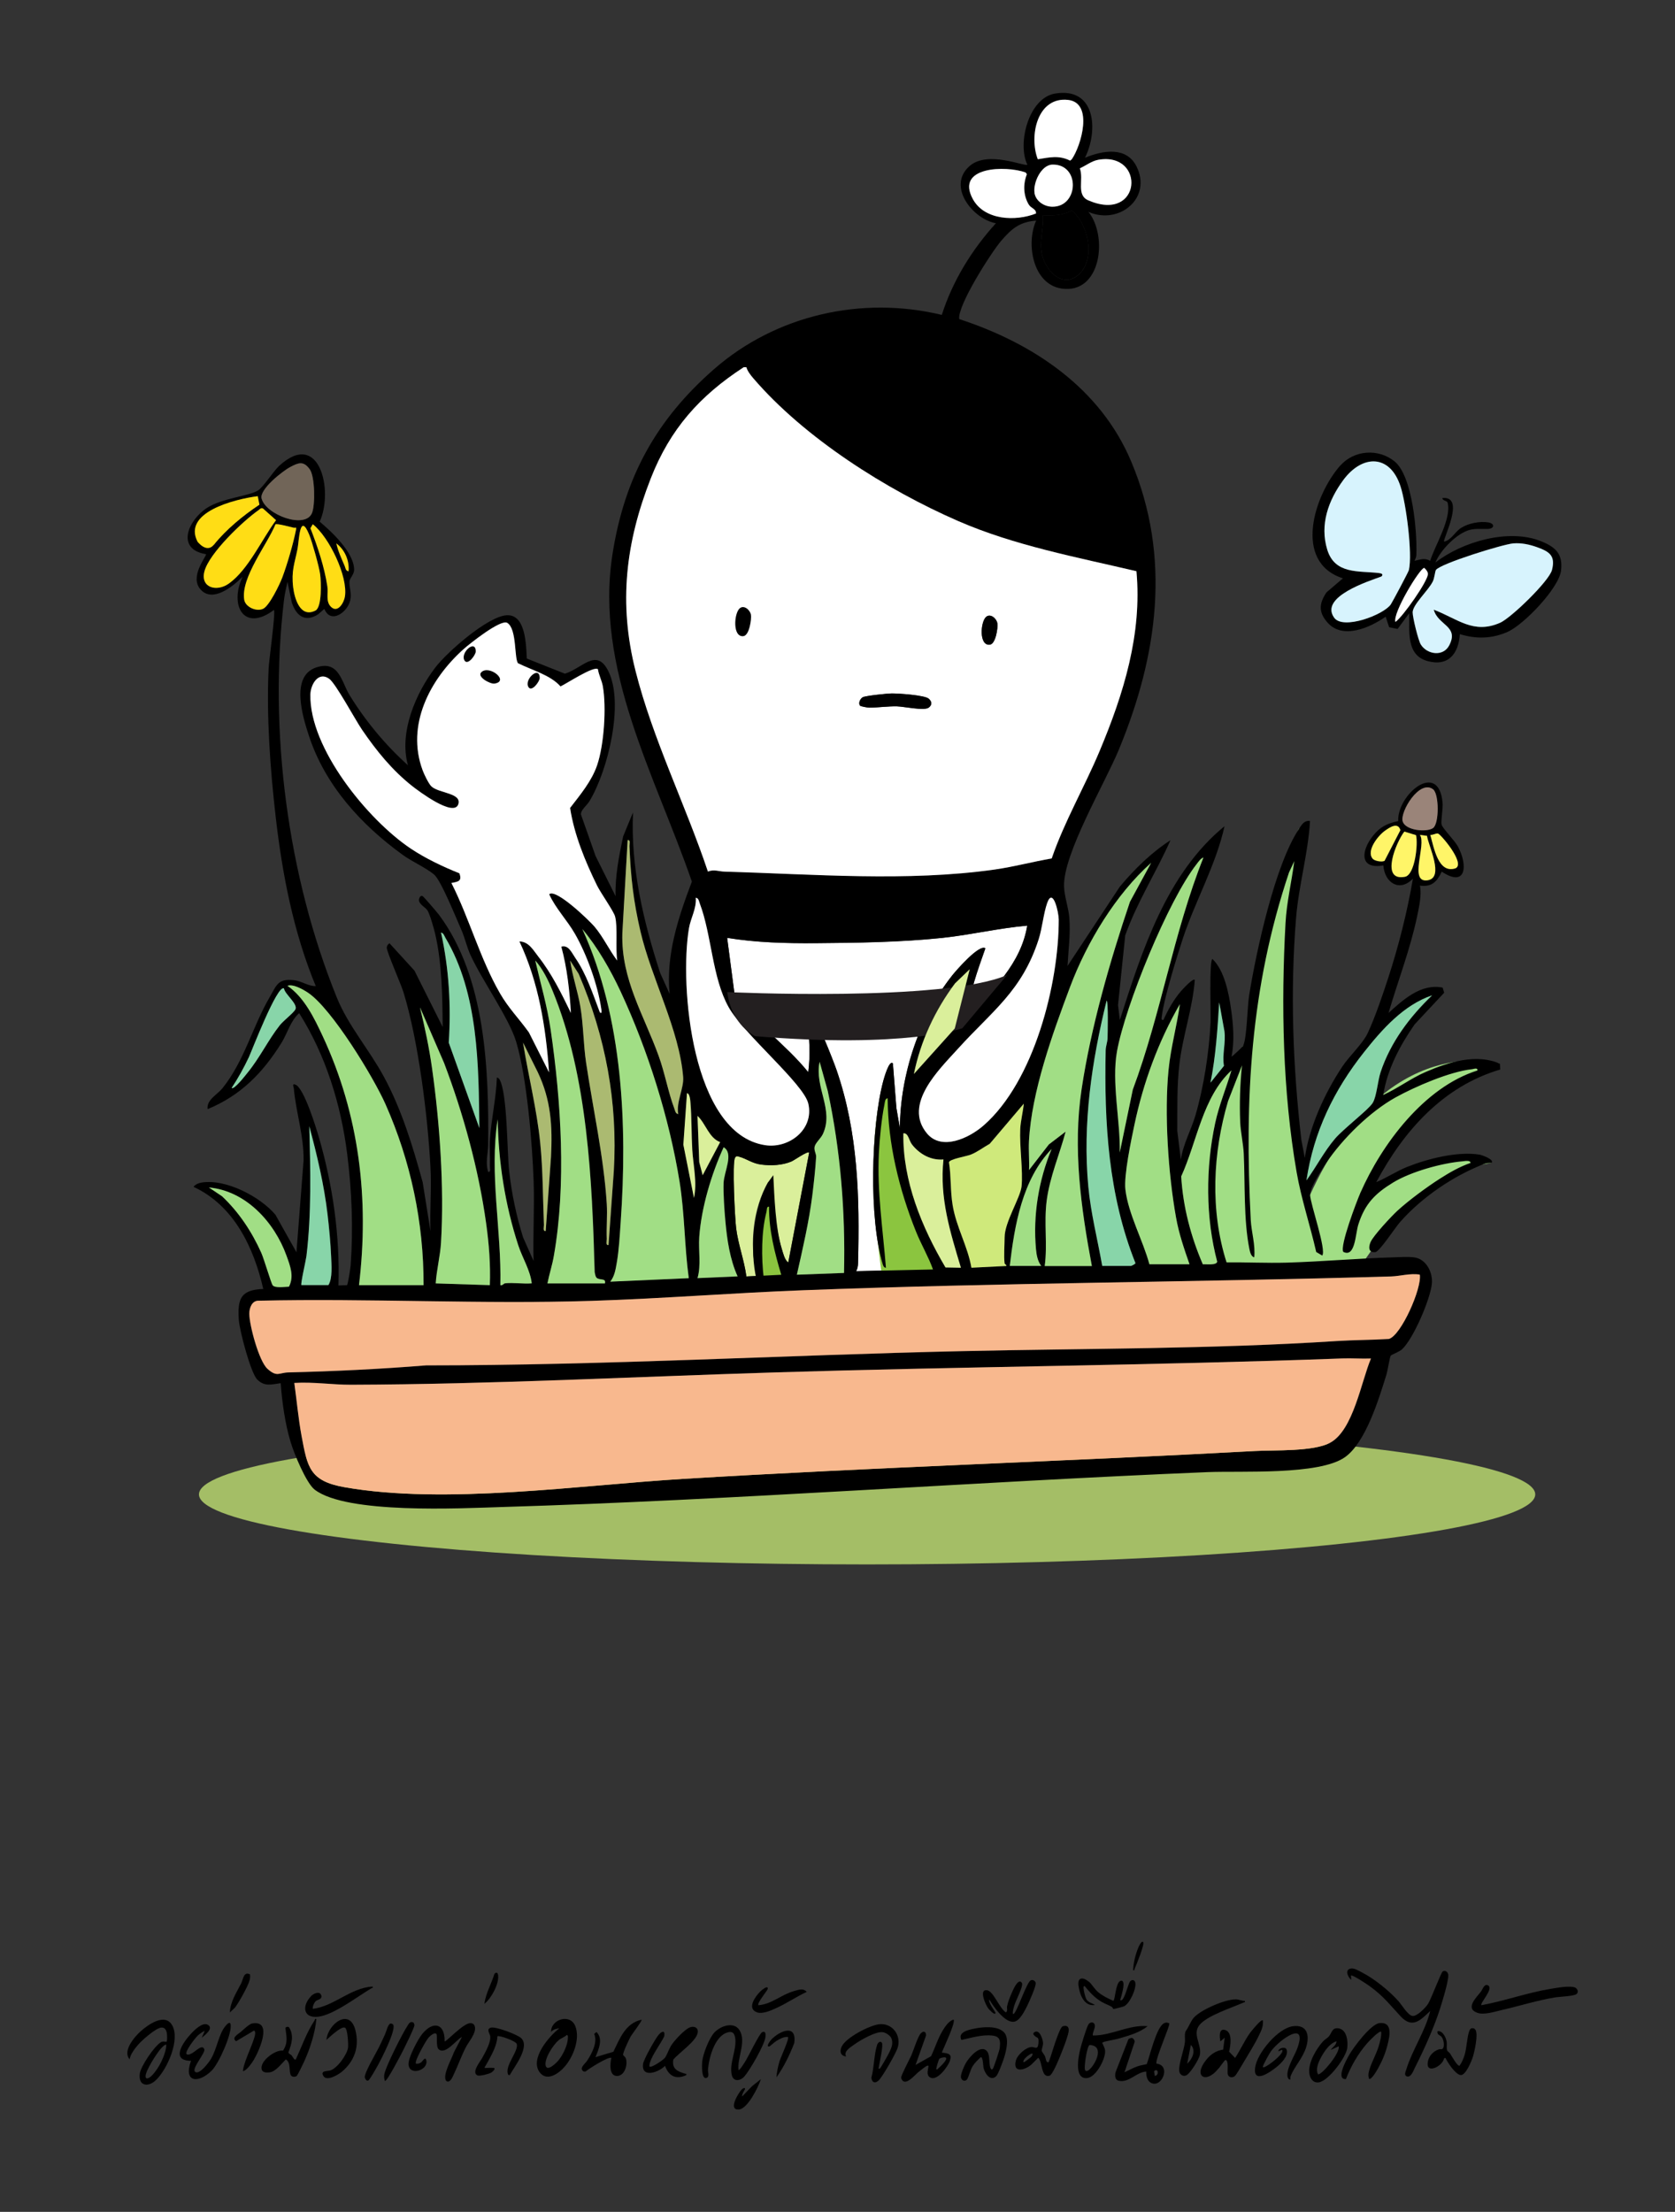 <?xml version="1.0" encoding="UTF-8"?>
<svg id="Layer_1" xmlns="http://www.w3.org/2000/svg" version="1.1" viewBox="0 0 240.19 317.13">
  <rect x="0" y="0" width="240.19" height="317.13" fill="#333333" stroke="none"/>
  <!-- Generator: Adobe Illustrator 29.8.2, SVG Export Plug-In . SVG Version: 2.1.1 Build 3)  -->
  <defs>
    <style>
      .st0 {
        fill: #88d5a9;
      }

      .st1 {
        fill: #cfe97b;
      }

      .st2 {
        fill: #daef9b;
      }

      .st3 {
        fill: #f8b88e;
      }

      .st4 {
        fill: #231f20;
      }

      .st5 {
        fill: #716558;
      }

      .st6 {
        fill: #fff;
      }

      .st7 {
        fill: #a1de85;
      }

      .st8 {
        fill: #8bc53f;
      }

      .st9 {
        fill: #ffdd15;
      }

      .st10 {
        fill: #d7f3fd;
      }

      .st11 {
        fill: #fff568;
      }

      .st12 {
        fill: #a4be66;
      }

      .st13 {
        fill: #9a8479;
      }

      .st14 {
        fill: #abba71;
      }
    </style>
  </defs>
  <g>
    <ellipse class="st12" cx="124.34" cy="214.26" rx="95.81" ry="10.04"/>
    <g>
      <path class="st7" d="M194.99,181.76s8.22-13.73,18.87-15.02c0,0-2.9-3.66-18.81,4.34,0,0,10.25-16.31,20.03-18.57,0,0-16.32-5.09-27.23,18.83,0,0-5.26-10.19-1.56-52.57,0,0-11.5,21.46-5.96,63.49l14.66-.5Z"/>
      <path class="st7" d="M178.25,149.91s-8.13,15.67-2.4,31.08l4.48,1.27-2.08-32.35Z"/>
      <path class="st2" d="M116.03,165.25l-3,15.76c-.51-.33-.75-1.37-.93-1.95-.9-2.94-1.16-6.34-1.32-9.42l-.63-.15c-2.18,3.76-2.69,8.87-1.71,13.04l1.1-.19c-.35-2.94-.38-5.71.37-8.59.07-.29-.02-.81.37-.75-.03,3.34.8,6.59,1.75,9.76l-5,.25c-.31-2.34-1.18-4.56-1.47-6.91-.18-1.39-.59-9.42-.16-10.11.21-.34.35-.21.64-.14.98.25,1.85.96,3.14,1.12,1.43.17,2.94.12,4.27-.43.48-.2,2.3-1.53,2.58-1.3Z"/>
      <path class="st6" d="M104.27,134.46c4.18.68,8.41.79,12.64.76,5.97-.05,12.29-.14,18.25-.76,4.05-.43,8.07-1.4,12.14-1.75-.87,5.37-4.95,9.35-8.63,13.01.32-3.34,1.53-6.64,2.63-9.76-.86-.66-4.18,3.17-4.75,3.88-4.73,5.97-7.47,14.27-7.51,21.89l-.5-2.88-.5-6.38c-.53-.62-1.31,2.25-1.38,2.5-1.77,6.64-2.07,19.8-.06,26.34.07.21.19.44.44.44-.43-5.46-1.28-10.89-1.01-16.4.1-2.06.38-4.96.79-6.97.06-.28.07-.94.47-.91.04,6.48,1.66,13.1,4.06,19.09.74,1.85,1.79,3.61,2.44,5.44l-11.01.25c.18-.38.25-.68.26-1.11.24-9.47.03-18.71-3.08-27.73-.46-1.34-3.09-8.06-3.93-8.58-1.45-.89-.36,1.28-.31,1.57.39,2.38.49,4.96.18,7.32-3.24-4.02-7.64-6.97-10.57-11.2l-1.06-8.07Z"/>
      <path class="st8" d="M108.46,183.38s-.79-6.53,2.15-13.38c0,0-.73,9.53,3.12,13.64l-5.27-.25Z"/>
      <path class="st8" d="M127.47,153.73s-4.18,6.29-.96,29.53h9.66s-8.93-12.55-8.69-29.53Z"/>
      <path d="M46.48,87.32h0l-.85.75c-1.65,1.07-3.03.54-3.78-1.66l-.63-2.99c-.18.86-.4,1.75-.5,2.63-2.21,18.68.51,39.56,7.58,56.98,1.62,4,4.62,7.43,6.72,11.3,2.57,4.72,4.17,10.01,5.59,15.18l1.12,7.01c-.11-3.03.16-6.1,0-9.13-.38-7.32-1.74-18.21-3.88-25.15-.35-1.13-2.43-5.86-2.39-6.38.03-.33.15-.43.39-.62l3.58,3.92,4.05,8.09c-.04-4.36-.09-9.07-1.07-13.32-.17-.75-.75-2.8-1.1-3.38-.27-.45-1.13-.81-1.23-1.44-.03-.18.14-.82.52-.63.16.08,2.09,2.34,2.34,2.67,6.7,8.99,7.17,22.18,7.06,33-.01,1.25-.43,2.47,0,3.87.44.06.24-.57.25-.87.05-1.25-.08-2.51,0-3.75.2-2.96.89-5.91,1-8.89.05-.07.31.13.38.25,1.14,2,1.07,10.35,1.38,13.14.36,3.22,1.03,6.43,2,9.52l1.5,3.37c-.1-3.79.14-7.61.01-11.4-.18-5.4-.97-14.91-2.5-20.02-1.01-3.37-4.89-8.81-6.56-12.45-.52-1.14-.82-2.53-1.33-3.67-.72-1.61-2.9-7.05-3.89-7.87-1.16-.96-3.17-1.86-4.46-2.79-5.95-4.3-11.14-9.96-13.47-17.06-.89-2.7-2.73-8.6,1.05-9.84,3.27-1.07,3.59,2.07,4.78,4,2.26,3.67,5.15,7.16,8.36,10.03-1.32-4.65,1.09-10.29,3.9-13.99,1.66-2.19,7.53-7.37,10.27-7.52s2.77,4.34,2.87,6.21l5.46,2.17c2.46-.73,4.5-3.76,6.2-.43,2.36,4.63-.04,14.36-2.67,18.7-.39.65-1.29,1.28-1.22,1.93l2.09,5.94,2.87,5.76c-.08-2.9.5-5.74,1.08-8.56l1.42-3.45c-.35,7.88,1.48,15.58,3.89,23.01l1.36,3.01c-.55-5.57,1.24-10.95,3.19-16.1-5.21-15.13-13.99-30.47-11.37-47.02,1.73-10.97,6.27-19.22,14.57-26.47,8.88-7.75,21.17-10.53,32.64-7.76,1.56-4.89,4.32-9.36,7.76-13.14-3.36-.62-7.1-5.37-3.73-8.24,2.59-2.21,7.85.14,8.24-.15-1.49-3.09.22-9.56,3.94-10.2,5.86-1,6.27,5.27,4.32,9.2,2.56-1.06,5.95-1.65,7.39,1.24,2.27,4.56-2.51,8.44-6.89,6.52,2.83,3.53,1.8,11.84-3.86,10.99-4.14-.62-5.12-6.47-3.64-9.74-2.39.19-3.51,1.16-5,2.88-1.43,1.66-6.32,9.32-6.03,11.24,10.57,3.45,20.22,9.87,24.66,20.42,5.8,13.77,3.79,27.86-1.76,41.28-2,4.85-8.02,14.99-7.87,19.65.05,1.46.65,3.09.76,4.5.18,2.29-.14,4.61-.26,6.89l7.51-11.38c2.12-2.52,4.47-4.84,7.25-6.64-2.05,4.62-4.8,8.87-6.49,13.65l-1.03,9.98.26,2.14c3.19-9.95,6.68-20.96,15.01-27.78-1.22,5.52-4.15,10.63-5.93,15.96-.85,2.57-2.76,8.75-3.05,11.22-.03.26-.18.66.22.6.64-1.43,1.48-2.93,2.51-4.12.22-.25,1.73-1.93,1.99-1.63-.31,4.1-1.75,8.07-2.22,12.17-.36,3.15-.27,6.32-.29,9.49l.51,4.12c.31-2.19,1.47-4.25,2.08-6.31,1.2-4.07,1.97-9.09,2.18-13.34.06-1.29-.22-8.78.26-9.13,1.71,1.61,2.35,4.89,2.68,7.2s.5,4.55.07,6.81c.28-.17,1.61-1.44,1.67-1.57.55-1.22.58-5.57.86-7.28,1.03-6.33,3.69-18.66,7.17-23.86.38-.57.73-1.2,1.55-1.08-.27,4.68-1.62,9.23-2,13.89-.86,10.58-.46,21.27.75,31.78l.5,2.63c.68-4.52,2.84-9.24,5.35-13.04,1.04-1.58,2.93-3.28,3.67-4.84,1.05-2.24,2.14-5.45,2.92-7.84,1.51-4.62,2.75-9.53,3.57-14.32-1.92,2.01-4.07.58-4.24-1.89-3.48.61-3.19-2.11-1.5-4.24,1.03-1.29,2.03-1.78,3.63-2.12-.18-3.78,5.79-8.79,6.36-2.64.08.87-.27,2.67-.14,3.14.15.57,1.89,2.3,2.35,3.16,1.42,2.66,1.21,5.95-2.33,3.59-.68,1.41-1.39,2.24-3.13,2,.28,1.31-.13,3.1-.41,4.46-.97,4.63-2.76,9.26-4.09,13.8,2.1-1.9,4.67-4.26,7.76-3.63l.22.73-4.23,4.53c-2.11,3.02-3.93,6.45-4.51,10.13,2.11-.96,3.94-2.37,6.09-3.3,3.23-1.4,7.28-2.69,10.64-1.18l.05.83c-8.23,2.43-13.85,8.81-17.78,16.15,1.52-.63,2.91-1.58,4.44-2.19,2.94-1.17,7.25-2.27,10.39-1.75.32.05,2.2.72,1.68,1.19-.34,0-.68,0-1,.12-4.44,1.72-8.99,4.8-12.13,8.39-.66.75-2.92,4.21-3.51,4.27-1,.11-1-.72-.68-1.45.41-.93,2.96-3.66,3.81-4.45,1.62-1.49,4.26-3.44,6.13-4.63,1.38-.88,2.83-1.72,4.38-2.25.04-.44-.85-.27-1.12-.24-2.98.25-7.41,1.48-9.97,3.04s-4.04,3.03-4.99,6.02c-.43,1.33-.43,4.8-2.16,3.92-.51-.85,1.9-7.18,2.43-8.4,3.09-7.06,9.2-15.22,16.81-17.6.05-.47-.53-.21-.8-.18-3.17.34-8.14,2.49-10.96,4.05-3.66,2.04-7.58,5.9-9.91,9.36-.65.96-2.39,3.6-2.33,4.63.07,1.35,2.38,7.92,1.74,8.67l-.86-.51c-.86-3.79-2.15-7.63-2.81-11.45-2-11.56-2.24-23.99-1.59-35.72.16-2.97.88-5.94,1.26-8.87l-.76,1.62c-5.55,16.58-6.38,32.43-5.49,49.81.09,1.74.69,3.59.5,5.38-.47-.13-.6-.78-.69-1.19-.84-4.15-.61-9.41-.81-13.7-.07-1.39-.45-3.11-.51-4.5-.11-2.71-.02-5.46.26-8.14l-2,5.12c-2.2,7.44-2.59,15.68-.22,23.13,2.86-.03,5.75.12,8.62.04,5.07-.15,10.2-.61,15.25-.76.9-.03,2.15-.11,3.01,0,1.76.21,2.74,2.19,2.56,3.82-.24,2.22-2.64,7.85-4.28,9.37-.38.35-1.52.77-1.61.9-.15.2-.45,2.2-.63,2.75-1.07,3.44-2.96,9.72-5.95,11.82-3.71,2.6-14.85,1.94-19.63,2.13-33.76,1.39-67.58,3.99-101.33,5.01-5.92.18-22.16,1.03-26.76-2.49-1.22-.93-2.97-5.21-3.45-6.81-.79-2.58-1.24-5.78-1.43-8.46-1.29.17-2.3.54-3.36-.52-.95-.95-2.56-7.1-2.65-8.6-.19-3,.28-4.26,3.51-4.39-1.36-5.95-4.21-11.96-10-14.64.29-.36.68-.53,1.14-.61,3.46-.58,8.42,2.01,10.61,4.62l3.01,5.37,1.02-13.15c.06-3.53-1.09-6.9-1.4-10.36-.02-.21-.31-.75.26-.51,1.22.52,2.95,6.2,3.37,7.65,1.96,6.79,3,14.06,2.77,21.13l1.22-.04c.15-.09.5-2.43.53-2.85.39-5.34.17-10.7-.5-16.01-.9-7.07-3.07-14.11-6.88-20.14-1.26,1.11-1.66,2.83-2.52,4.23-2.66,4.29-5.86,7.58-10.61,9.53-.17-1.35,1.37-2.05,2.13-3,3.13-3.88,4.3-8.81,6.75-13.02,1.04-1.8,1.2-2.71,3.48-2.47,1.14.12,2.06.88,3.15.85-3.19-7.69-4.8-16.01-5.75-24.28-.78-6.81-1.34-14.43-1.01-21.28.05-1.14,1.02-8.02.76-8.37-4.33,3.24-6.42-.67-4.5-4.75-1.34,1.33-4.22,3.74-5.98,1.86s.93-4.89.73-5.11c-4.38-.71-2.54-4.93.21-6.67,2.19-1.38,6-1.65,7.28-2.48.74-.48,2.22-2.78,3-3.5,5.82-5.35,7.84,3.61,5.82,7.99,1.76,1.48,4.85,4.37,4.94,6.81.03.78-.61,1.21-.67,1.76-.08.73.34,1.61.12,2.67-.35,1.71-2.76,3.48-3.69,1.34ZM36.96,71.15c-3.49.45-9.13,2.13-8.64,6.52l2.35.44c1.61-2.31,4.2-4.2,6.53-5.75l-.24-1.22ZM37.71,72.9c-.36-.1-.42.1-.63.24-2.24,1.55-7.05,6.14-7.76,8.76-.63,2.33,1.72,3.04,3.51,1.76,2.81-2.01,4.26-6.03,6.28-8.75l-1.41-2.01ZM41.44,184.48c.77-1.5.19-2.96-.35-4.46-1.74-4.81-5.84-9.29-11.12-9.77l1.87,1.25c2.41,2.27,4.29,5.1,5.64,8.12.38.86,1.42,4.37,1.62,4.64.33.45,1.76.22,2.35.21ZM40.72,141.72c-.94-.65-4.69,9.12-5.03,9.85-.72,1.52-1.54,3.02-2.47,4.41.34.31,1.98-1.81,2.24-2.13,1.78-2.16,3-4.77,4.66-6.85.51-.64,2-1.79,2.24-2.28.39-.78-1.52-2.16-1.64-3ZM39.5,75.18c-1.18,2.87-4.99,7.63-4.48,10.81.16,1.03,1.71,1.74,2.7,1.3.91-.41,2.39-3.5,2.76-4.49.7-1.85,1.58-4.87,1.96-6.81.1-.52,0-.26-.34-.33-.49-.1-2.36-.62-2.6-.48ZM203.6,182.76c-1.39-.23-2.83.22-4.12.26-28.1.83-56.24.91-84.34,1.98-10.06.39-20.18,1.2-30.25,1.52-15.83.51-31.95-.39-47.81-.02-.96-.03-1.34,1.05-1.34,1.86,0,1.65,1.37,6.81,2.61,7.91,1.38,1.23,1.65.54,3,.51,6.6-.16,13.18-.48,19.75-1.01,25.64,0,51.3-1.47,76.82-2.04,17.92-.4,35.92-.29,53.79-1.45,2.47-.16,4.98-.15,7.45-.3,1.75-.51,4.73-7.25,4.43-9.21ZM37.51,71.46c.57,2.32,6.25,4.46,7.23,2.09.48-1.15.42-5.19-.31-6.24-.9-1.28-1.61-.99-2.79-.36s-4.45,3.22-4.13,4.51ZM60.74,184.26c.02-8.98-1.83-17.76-5.46-25.94-1.73-3.9-7.68-13.66-11.07-15.96-.71-.48-2.18-1.32-2.99-1.02,2.4,1.64,3.84,4.62,5.05,7.21,5.26,11.27,6.69,23.36,5.21,35.71h9.26ZM42.04,84.22c.19,1.55.99,4.43,3.19,3.33.96-.48.82-4.17.68-5.19-.15-1.1-1.14-4.65-1.57-5.69-1.38-3.35-1.45.87-1.68,2.06-.43,2.14-.9,3.12-.62,5.5ZM42.22,198.28c.34,2.51.57,5.11,1.04,7.6.83,4.5,1.16,6.47,6.16,7.35,14.42,2.54,33.7-.29,48.48-1.19,27.36-1.66,54.73-2.52,82.07-4,2.86-.16,8.41.11,10.81-1.2,3.31-1.81,4.44-8.8,5.83-12.06-1.37.04-2.76-.06-4.14-.01-27.11,1.01-54.19,1.16-81.31,2-20.22.63-40.55,1.71-60.78,1.77-2.72,0-5.42-.43-8.14-.26ZM43.22,184.26h3.88c.61-.97.44-2.91.39-4.14-.07-1.77-.3-4.21-.51-5.99-.5-4.26-1.51-8.53-2.62-12.64.17,6.2.33,12.44-.41,18.62-.07.63-.87,4.01-.72,4.16ZM74.32,95.11c-.61-.56-.14-4.95-1.58-5.83-.92-.57-5.4,3-6.26,3.76-4.82,4.31-8.3,10.89-5.87,17.39.21.55.85,1.88,1.23,2.27,1.01,1.02,4.41.95,3.88,2.58-.63,1.94-5.78-1.95-6.61-2.6-2.89-2.29-5.12-5.05-7.19-8.07-.98-1.43-3.76-6.63-4.71-7.31-1.55-1.11-2.66.8-2.7,2.24-.18,7.7,8.26,18,14.39,22.1,2.09,1.4,4.64,2.6,6.97,3.54.44,1.15-.21,1.21-1.14,1.39,2.59,5.12,4.1,10.84,6.96,15.81,1.23,2.14,2.73,3.63,4.15,5.61l2.89,5.73c-.45-6.43-1.48-12.91-4.25-18.77,1.34.02,2,1.27,2.71,2.17,1.95,2.47,3.31,5.27,4.68,8.09-.2-3.2-.54-6.4-1.38-9.51,1.03-.3,1.47.83,2.01,1.62,1.58,2.29,2.51,5.17,3.5,7.76.35.4.25-.26.22-.47-.51-3.44-2.05-7.73-3.77-10.74-1.13-1.97-2.77-3.64-3.7-5.68.94-.9,5.8,3.8,6.5,4.64,1.27,1.52,2.07,3.31,3.26,4.87-.27-1.69.09-4.82-.31-6.32-.2-.75-2.08-3.41-2.58-4.43-1.7-3.47-3.29-7.32-3.87-11.14,1.44-1.87,3.11-3.85,3.88-6.14.99-2.93,1.36-8.29.81-11.32-.15-.84-.58-1.58-.7-2.43-.59-.51-4.57,2.12-5.37,2.47-1.42-1.63-4.09-2.32-6.05-3.31ZM44.52,75.73c1.04,2.68,1.98,5.49,2.43,8.34.15.99-.28,2.2.55,2.97.97.9,1.84-.65,1.97-1.51.44-2.91-2.26-8.51-4.61-10.36l-.33.57ZM48.23,77.91c.22,1.05.75,2.21,1.18,3.2.13.31.13.74.57.81.14-1.51-.52-3.1-1.75-4ZM60.24,144.47c.69,2.86,1.3,5.75,1.72,8.66,1.12,7.88,1.76,17.06,1.29,25-.11,1.94-.64,3.93-.76,5.87l7.76.25c.11-2.97-.12-5.92-.53-8.85-1.07-7.72-3.27-15.73-6.03-23l-3.44-7.94ZM63.24,133.71c1.14,5.13,1.46,10.52,1.11,15.78l4.39,12.25c-.11-9.03-.12-19.31-4.87-27.28-.16-.27-.25-.69-.63-.75ZM72.37,184.01c1.21-.14,2.64.1,3.88,0-.21-1.88-1.34-3.64-1.93-5.45-1.89-5.76-2.86-12.01-2.95-18.07-1.24,7.93.56,15.84.38,23.78.28.09.52-.24.62-.25ZM75,149.48c.77,4.82,1.98,9.55,2.47,14.42.39,3.9.37,7.82.53,11.73.01.3-.19.93.25.87l.76-10.62c.23-4.39.01-8.15-1.89-12.14l-2.12-4.26ZM78.5,184.01h8.26c.21-.82-.79-.41-1.19-.81-.19-.19-.23-.57-.28-.83-.37-13.12-1-28.03-6.02-40.28-.61-1.48-1.43-3.19-2.5-4.38.77,3.3,1.72,6.55,2.21,9.92,1.5,10.28,2.26,22.18.46,32.42-.24,1.35-.66,2.63-.92,3.96ZM81.76,137.72c.33,2.25,1.1,4.42,1.47,6.66.43,2.55.43,5.41.81,7.95,1,6.72,2.54,13.5,2.97,20.3.1,1.65-.07,3.35,0,5.01.01.3-.19.93.25.87l.76-10.62c.57-9.86-1.19-19.25-5.04-28.26l-1.22-1.91ZM83.51,133.21c5.81,12.71,6.46,28.11,5.5,41.91-.13,1.85-.24,4.14-.57,5.94-.17.97-.31,1.9-.93,2.69l11.26-.5c-.64-4.59-.58-9.22-1.32-13.82-1.48-9.16-4.56-18.92-8.47-27.31-1.41-3.04-3.31-6.37-5.47-8.92ZM90.01,120.45l-.76,13.4c-.18,6.59,3.08,11.68,5.21,17.56.89,2.45,1.37,5.22,2.24,7.52.12.32.15.74.57.81-.33-1.7.83-3.72.7-5.31-.55-6.8-4.55-14.09-6.13-20.91-1-4.31-1.39-7.77-1.57-12.19-.01-.3.19-.93-.25-.87ZM107.02,52.63h-.36c-6.33,4.12-10.56,8.88-13.33,15.95-3.61,9.21-4.64,17.9-2.19,27.59,2.47,9.76,7.18,19.24,10.38,28.78.89-.35,1.55-.01,2.37.01,12.67.36,26.21,1.48,38.76-.3,2.74-.39,5.44-1.12,8.17-1.59,1.84-5.34,4.69-10.21,6.87-15.4,3.43-8.18,6.11-16.76,5.28-25.78-8.57-2.02-17.48-3.67-25.58-7.2-10.31-4.49-22.01-11.9-29.35-20.45-.38-.44-.86-1.05-1.01-1.62ZM98.52,156.74l-.52,7.38,1.52,7.63c.49-2.2-.12-4.64-.24-6.88s-.08-4.57-.26-6.75c-.02-.3-.09-1.34-.49-1.38ZM99.77,128.71c.13,1.55-.73,2.9-.98,4.41-1.36,8.14.37,29.44,10.92,31.07,3.44.53,7.05-2.26,6.2-5.95-.66-2.85-9.29-9.98-11.43-13.84-2.37-4.26-2.41-10.36-4.14-14.88-.12-.32-.15-.74-.57-.81ZM103.77,164.49c-1.76,3.85-3.2,8.65-3.5,12.89-.14,1.93.29,4.03-.25,5.88l5.75-.25c-1.1-2.44-1.51-5.23-1.75-7.88-.14-1.5-.32-4.06-.26-5.51.07-1.64,1.5-4.25.01-5.12ZM100.02,159.99l.25,6.63.49,1.88,2.51-4.75c-1.62-.59-2.06-2.65-3.25-3.76ZM104.27,134.46l1.06,8.07c2.94,4.23,7.33,7.18,10.57,11.2.31-2.37.21-4.95-.18-7.32-.05-.29-1.14-2.45.31-1.57.85.52,3.47,7.24,3.93,8.58,3.11,9.02,3.32,18.26,3.08,27.73-.01.43-.08.73-.26,1.11l11.01-.25c-.65-1.83-1.7-3.59-2.44-5.44-2.41-5.99-4.03-12.6-4.06-19.09-.4-.03-.41.63-.47.91-.41,2.01-.69,4.9-.79,6.97-.27,5.51.58,10.95,1.01,16.4-.24,0-.37-.22-.44-.44-2.01-6.55-1.71-19.7.06-26.34.07-.25.84-3.11,1.38-2.5l.5,6.38.5,2.88c.05-7.62,2.78-15.92,7.51-21.89.56-.71,3.89-4.54,4.75-3.88-1.1,3.12-2.31,6.42-2.63,9.76,3.69-3.66,7.77-7.64,8.63-13.01-4.06.35-8.09,1.32-12.14,1.75-5.96.63-12.28.72-18.25.76-4.24.03-8.46-.08-12.64-.76ZM116.03,165.25c-.28-.23-2.1,1.1-2.58,1.3-1.34.54-2.84.6-4.27.43-1.29-.15-2.17-.86-3.14-1.12-.3-.08-.44-.2-.64.14-.43.69-.01,8.72.16,10.11.3,2.35,1.16,4.57,1.47,6.91l5-.25c-.95-3.17-1.78-6.41-1.75-9.76-.38-.06-.29.47-.37.75-.75,2.88-.74,6.56-.39,9.5l-1.05.12c-.98-4.18-.49-10.13,1.69-13.89l.73-1c.15,3.08.31,7.62,1.22,10.57.18.58.41,1.62.93,1.95l3-15.76ZM117.53,152.23c-.77,3.69,2.09,6.85.47,10.36-.29.64-1.09,1.28-1.19,1.84s.24.99.22,1.44c-.1,1.73-.32,3.73-.54,5.47-.48,3.84-1.37,7.66-2.22,11.42l6.76-.25c.21-8.77-.49-17.51-2.33-26.08l-1.17-4.2ZM129.54,162.49c-.1,6.81,2.65,13.47,6.04,19.23l2.21.04c-1.55-5.19-3.08-9.97-2.5-15.52-1.8.15-3.42-.75-4.5-2.13-.46-.58-.53-1.7-1.25-1.62ZM139.05,138.97l-2.1,2.02c-2.87,3.85-4.94,8.27-5.9,12.99l5.86-6.52,2.14-8.49ZM137.4,150.33c-2.73,3.02-7.94,7.98-4.49,12.16,2.11,2.56,6.06.69,8.14-1.13,7.23-6.31,10.79-20.26,10.77-29.53,0-.96-.82-4.7-1.65-2.38-.55,1.53-.71,3.62-1.24,5.26-2.4,7.4-6.68,10.24-11.53,15.62ZM144.05,181.14c-.14-1.06,0-2.62,0-3.75,0-2.16,2.26-5.67,2.43-7.29.23-2.22-.31-5.73-.19-8.24.06-1.14.4-2.46.51-3.62l-4.88,5.75c-.9.49-1.75,1.16-2.71,1.55-.68.27-3.02.64-3.14,1.1.33,2.07.18,4.07.53,6.17.54,3.2,2.16,5.87,2.69,8.95l5-.25c.11-.1-.24-.3-.25-.37ZM148.56,30.61c.04-.69-.7-.7-1.06-1.32-.77-1.31-.79-2.93-.25-4.32l-.18-.25c-2.78-1.01-10.12-.89-7.57,3.81,1.67,3.09,6.18,3.22,9.06,2.07ZM144.8,181.51h4.5c-.5-.67-.67-1.55-.75-2.38-.45-4.89.38-9.89,2.24-14.38-4.21,4.35-5.32,10.95-6,16.77ZM149.81,181.51h6.76c-1.57-8.36-2.75-16.88-1.47-25.37,1.34-8.9,4.06-18.35,6.93-26.85l3.04-5.59c-5.08,4.53-9.23,11.41-11.62,17.78-2.51,6.68-5.53,15.03-5.9,22.13-.07,1.37.07,2.77.01,4.14l2.84-3.67,2.41-1.84c-.88,3.3-2.28,6.5-2.72,9.91-.42,3.23.14,6.23-.28,9.35ZM148.35,27.67c.2,1.2,1.42,1.97,2.58,1.97,3.78,0,3.99-6.11,0-6.04-1.63.03-2.82,2.64-2.57,4.07ZM148.82,22.84c1.63-.26,3.04-.61,4.63.2l.23-.18c1.38-1.99,3.13-8.09-.49-8.52-4.46-.53-5.67,5.18-4.37,8.51ZM149.56,30.86c.1,1.67-.39,3.21-.26,4.89.21,2.72,3.03,5.95,5.51,3.5,2.31-2.28,1.23-7.13-1.12-9.06-1.29.7-2.7.75-4.13.68ZM154.84,24.14c.59,1.61-.57,3.82,1.22,4.59,7.66,3.29,8.25-6.99,1.43-5.82-.97.17-1.79.84-2.66,1.23ZM158.06,181.51h4.13s.62-.26.63-.4c-3.89-9.75-4.49-20.1-4.27-30.51.01-.59.25-1.14.27-1.73.02-.53.13-5.39-.14-5.39-2.14,8.71-3.46,17.65-2.62,26.65.36,3.85,1.33,7.6,2,11.39ZM172.57,122.95c-.42.15-.69.58-.96.92-4.09,5.19-10.26,20.32-11.44,26.85-.81,4.45.49,9.99.39,14.53l1.87-9.01c4.06-10.87,5.82-22.47,10.13-33.28ZM164.82,181.26h5.75c-.77-2.24-1.51-4.35-1.93-6.7-1.12-6.25-1.7-14.9-1.07-21.2.32-3.16,1.2-6.26,1.62-9.39-3.08,5.34-5.24,11.21-6.51,17.26-.47,2.22-1.54,7.31-1.3,9.33.42,3.52,2.52,7.28,3.44,10.7ZM176.58,153.48c-4.15,3.86-4.92,10.2-7.2,15.2.26,4.35,1.38,8.6,3.1,12.6.46-.05,1.96.18,2.06-.38-1.68-6.32-1.66-13.48-.29-19.86.56-2.6,1.58-5.02,2.33-7.55ZM174.83,143.72c-.24,3.85-.49,7.72-1.25,11.51l1.93-2.41c-.28-1.62.29-3.29.07-4.97l-.75-4.13ZM205.35,142.72c-4.07,1.37-7.15,4.85-9.75,8.14-4.32,5.45-7.23,11.43-8.26,18.39,1.43-1.97,2.53-4.15,4.12-6.01,1.16-1.36,4.76-4.12,5.39-5.12.56-.89.73-3.18,1.12-4.38,1.42-4.28,4.16-7.95,7.38-11.01ZM198.56,123.41l2.26-4.38c-.36-1.21-1.5-.41-2.19.07-.98.68-2.73,2.86-1.8,4.01.3.37,1.38.53,1.74.31ZM201.38,119.23c-1.14,1.41-3.55,7.19.09,6.48,1.43-.28,1.91-4.71,1.58-5.97l-1.67-.51ZM201.14,117.77c.38,1.31,3.48,1.57,4.35.95s.88-4.88,0-5.55c-1.93-1.47-4.76,3.2-4.36,4.6ZM203.6,119.7c.98,1.35-1.66,6.93,1.11,6.51,2.45-.37.09-4.97-.09-6.37l-1.03-.14ZM205.1,119.7c.5,1.73,1.12,5.66,3.65,4.78,1.38-.74-2.2-4.91-2.55-4.97-.31-.05-.74.25-1.1.19Z"/>
      <path d="M192.2,66.75c1.97-2.23,5.45-2.48,7.77-.6,2.59,2.09,3.26,10.17,3.13,13.39-.01.34-.14.58-.26.87.81-.17,1.46-.47,2.24,0,.7-2.24,3.08-6,2.51-8.33-.08-.31-.74-.27-.76-.67,3.4-.36-.01,5.98.25,6.25,1.02-.21,1.55-1.4,2.42-1.96,1.07-.68,2.71-1.01,3.96-.79.88.16.92.9-.18.93-.82.02-1.68-.08-2.51.13-1.86.48-4.22,2.9-4.94,4.69,3.84-3,10.55-4.94,15.18-3.05,2.06.84,3.11,1.8,2.84,4.18-.29,2.55-5.39,7.82-7.69,8.82-2.25.98-4.49,1.03-6.82.31-.18,2.81-1.67,4.72-4.71,3.84-3.04-.88-2.49-4.34-2.55-6.84l-1.67,2.26-1.21-.25-.5-1.51c-2.24,1.57-6.16,3.32-8.34.84-1.31-1.48-1.22-2.72-.15-4.32l2.36-2.02c-7.22-2.33-4.11-11.94-.39-16.16ZM198.09,82.66c-1.79.66-8.9,2.9-6.77,5.9,1.27,1.8,7.11-.4,8.13-1.91.24-.35,2.53-4.65,2.59-4.92.53-2.37-.4-9.52-1.19-11.96-1.52-4.7-5.5-4.61-8.21-.95-2.16,2.91-3.41,6.38-2.31,9.98s4.48,3.02,7.4,3.36c.35.04.71.14.37.5ZM200.1,89.17c1.1-.79,4.66-5.86,4.66-6.88,0-.32-.29-.66-.53-.87-.6,0-4.55,6.48-4.13,7.75ZM205.91,81.72c-.14.2-.18,1.13-.46,1.67-.66,1.3-2.86,3.28-2.88,4.4-.01.7.8,4.03,1.17,4.62.91,1.45,3.22,1.79,4.08.11,1.43-2.78-1.62-2.84-2.22-5.1,3.4,1.29,5.67,3.56,9.51,1.87,1.57-.69,7.03-5.97,7.44-7.57.53-2.06-.39-2.63-2.12-3.26-1.12-.41-2.24-.65-3.44-.55-1.46.11-10.43,2.89-11.08,3.81Z"/>
      <path class="st6" d="M107.02,52.63c.15.57.63,1.18,1.01,1.62,7.34,8.55,19.04,15.96,29.35,20.45,8.1,3.53,17.01,5.18,25.58,7.2.83,9.03-1.85,17.6-5.28,25.78-2.18,5.2-5.03,10.06-6.87,15.4-2.73.47-5.43,1.2-8.17,1.59-12.55,1.78-26.09.66-38.76.3-.81-.02-1.47-.36-2.37-.01-3.2-9.54-7.92-19.02-10.38-28.78-2.45-9.69-1.42-18.38,2.19-27.59,2.77-7.07,7.01-11.83,13.33-15.94h.36ZM123.31,101.16c.08.13,1.09.3,1.35.3,1.23,0,2.7-.21,3.96-.18,1.02.02,3.93.66,4.56.18.51-.39.46-.88,0-1.28-.59-.51-4.28-.76-5.27-.75-.63,0-3.86.34-4.2.55-.37.23-.64.81-.39,1.19ZM141.37,88.48c-.78.77-.99,4.12.55,3.96.86-.09,1.2-2.45,1.09-3.08-.13-.72-1.04-1.47-1.65-.87Z"/>
      <path class="st3" d="M42.22,198.28c2.73-.17,5.42.27,8.14.26,20.23-.07,40.56-1.15,60.78-1.77,27.12-.84,54.2-1,81.31-2,1.37-.05,2.77.06,4.14.01-1.39,3.26-2.52,10.25-5.83,12.06-2.39,1.31-7.95,1.05-10.81,1.2-27.34,1.49-54.71,2.34-82.07,4-14.78.9-34.06,3.73-48.48,1.19-5-.88-5.32-2.85-6.16-7.35-.46-2.49-.69-5.09-1.04-7.6Z"/>
      <path class="st3" d="M203.6,182.76c.3,1.96-2.68,8.7-4.43,9.21-2.47.16-4.98.14-7.45.3-17.88,1.16-35.88,1.05-53.79,1.45-25.52.57-51.18,2.04-76.82,2.04-6.57.53-13.16.85-19.75,1.01-1.36.03-1.62.73-3-.51-1.23-1.1-2.6-6.26-2.61-7.91,0-.81.37-1.89,1.34-1.86,15.86-.37,31.98.53,47.81.02,10.07-.32,20.19-1.14,30.25-1.52,28.1-1.08,56.24-1.15,84.34-1.98,1.29-.04,2.73-.49,4.12-.26Z"/>
      <path class="st6" d="M74.32,95.11c1.97.99,4.63,1.68,6.05,3.31.8-.35,4.78-2.99,5.37-2.47.12.84.55,1.59.7,2.43.54,3.03.18,8.4-.81,11.32-.77,2.28-2.43,4.26-3.88,6.14.58,3.83,2.17,7.67,3.87,11.14.5,1.02,2.38,3.67,2.58,4.43.4,1.5.04,4.63.31,6.32-1.18-1.56-1.99-3.36-3.26-4.87-.7-.83-5.56-5.54-6.5-4.64.93,2.04,2.57,3.71,3.7,5.68,1.72,3.01,3.26,7.3,3.77,10.74.03.21.13.87-.22.47-.98-2.59-1.92-5.47-3.5-7.76-.54-.78-.97-1.91-2.01-1.62.84,3.11,1.18,6.3,1.38,9.51-1.37-2.82-2.73-5.61-4.68-8.09-.71-.9-1.36-2.15-2.71-2.17,2.77,5.86,3.8,12.34,4.25,18.77l-2.89-5.73c-1.42-1.98-2.92-3.47-4.15-5.61-2.86-4.97-4.37-10.69-6.96-15.81.93-.18,1.58-.23,1.14-1.39-2.33-.93-4.88-2.14-6.97-3.54-6.13-4.1-14.57-14.4-14.39-22.1.03-1.44,1.15-3.36,2.7-2.24.94.68,3.73,5.88,4.71,7.31,2.07,3.03,4.3,5.78,7.19,8.07.83.65,5.97,4.54,6.61,2.6.53-1.63-2.86-1.57-3.88-2.58-.39-.39-1.03-1.72-1.23-2.27-2.42-6.5,1.05-13.08,5.87-17.39.85-.76,5.33-4.33,6.26-3.76,1.43.88.96,5.27,1.58,5.83Z"/>
      <path class="st7" d="M83.51,133.21c2.15,2.55,4.05,5.88,5.47,8.92,3.91,8.4,6.99,18.15,8.47,27.31.74,4.6.69,9.22,1.32,13.82l-11.26.5c.62-.79.76-1.72.93-2.69.32-1.79.44-4.09.57-5.94.96-13.8.31-29.21-5.5-41.91Z"/>
      <path class="st7" d="M149.81,181.51c.42-3.13-.13-6.12.28-9.35.44-3.42,1.84-6.61,2.72-9.91l-2.41,1.84-2.84,3.67c.06-1.37-.08-2.77-.01-4.14.37-7.1,3.39-15.44,5.9-22.13,2.39-6.37,6.54-13.25,11.62-17.78l-3.04,5.59c-2.87,8.5-5.59,17.96-6.93,26.85-1.28,8.49-.1,17.02,1.47,25.37h-6.76Z"/>
      <path class="st6" d="M99.77,128.71c.42.07.45.49.57.81,1.72,4.53,1.76,10.62,4.14,14.88,2.15,3.86,10.78,10.99,11.43,13.84.85,3.68-2.76,6.48-6.2,5.95-10.55-1.63-12.28-22.93-10.92-31.07.25-1.51,1.11-2.85.98-4.41Z"/>
      <path class="st7" d="M60.74,184.26h-9.26c1.48-12.35.05-24.43-5.21-35.71-1.21-2.59-2.65-5.57-5.05-7.21.81-.3,2.27.53,2.99,1.02,3.39,2.3,9.34,12.06,11.07,15.96,3.63,8.19,5.48,16.96,5.46,25.94Z"/>
      <path class="st6" d="M137.4,150.33c4.86-5.37,9.14-8.22,11.53-15.62.53-1.64.7-3.73,1.24-5.26.83-2.32,1.65,1.42,1.65,2.38.01,9.27-3.55,23.22-10.77,29.53-2.08,1.82-6.03,3.69-8.14,1.13-3.45-4.19,1.76-9.14,4.49-12.16Z"/>
      <path class="st7" d="M60.24,144.47l3.44,7.94c2.76,7.26,4.96,15.28,6.03,23,.41,2.94.64,5.88.53,8.85l-7.76-.25c.12-1.94.65-3.93.76-5.87.47-7.95-.18-17.12-1.29-25-.41-2.92-1.02-5.81-1.72-8.66Z"/>
      <path class="st7" d="M78.5,184.01c.26-1.33.69-2.61.92-3.96,1.8-10.24,1.04-22.14-.46-32.42-.49-3.37-1.45-6.62-2.21-9.92,1.07,1.19,1.9,2.9,2.5,4.38,5.03,12.25,5.65,27.16,6.02,40.28.06.26.09.65.28.83.41.4,1.4,0,1.19.81h-8.26Z"/>
      <path class="st7" d="M164.82,181.26c-.92-3.42-3.02-7.18-3.44-10.7-.24-2.02.83-7.11,1.3-9.33,1.28-6.05,3.43-11.92,6.51-17.26-.43,3.13-1.31,6.22-1.62,9.39-.63,6.3-.05,14.95,1.07,21.2.42,2.35,1.15,4.46,1.93,6.7h-5.75Z"/>
      <path class="st1" d="M144.05,181.14c0,.07.36.27.25.37l-5,.25c-.53-3.08-2.15-5.75-2.69-8.95-.35-2.1-.2-4.1-.53-6.17.11-.47,2.46-.83,3.14-1.1.96-.38,1.81-1.05,2.71-1.55l4.88-5.75c-.11,1.16-.45,2.47-.51,3.62-.12,2.51.42,6.02.19,8.24-.17,1.62-2.43,5.13-2.43,7.29,0,1.14-.14,2.7,0,3.75Z"/>
      <path class="st7" d="M172.57,122.95c-4.31,10.81-6.07,22.41-10.13,33.28l-1.87,9.01c.1-4.54-1.2-10.07-.39-14.53,1.18-6.52,7.35-21.66,11.44-26.85.26-.34.54-.77.96-.92Z"/>
      <path class="st0" d="M158.06,181.51c-.67-3.79-1.64-7.54-2-11.39-.84-9,.49-17.94,2.62-26.65.27,0,.15,4.87.14,5.39-.02.59-.26,1.14-.27,1.73-.22,10.42.38,20.76,4.27,30.51-.01.14-.59.4-.63.4h-4.13Z"/>
      <path class="st7" d="M117.53,152.23l1.17,4.2c1.83,8.56,2.54,17.31,2.33,26.08l-6.76.25c.84-3.76,1.74-7.58,2.22-11.42.21-1.74.44-3.74.54-5.47.03-.45-.32-.88-.22-1.44s.89-1.2,1.19-1.84c1.62-3.51-1.24-6.67-.47-10.36Z"/>
      <path class="st14" d="M90.01,120.45c.44-.06.24.57.25.87.18,4.43.57,7.88,1.57,12.19,1.59,6.82,5.59,14.11,6.13,20.91.13,1.59-1.03,3.61-.7,5.31-.42-.07-.45-.49-.57-.81-.87-2.3-1.35-5.07-2.24-7.52-2.12-5.88-5.39-10.97-5.21-17.56l.76-13.4Z"/>
      <path class="st0" d="M205.35,142.72c-3.21,3.07-5.96,6.73-7.38,11.01-.4,1.2-.57,3.49-1.12,4.38-.63,1-4.23,3.77-5.39,5.12-1.59,1.86-2.69,4.04-4.12,6.01,1.03-6.95,3.94-12.94,8.26-18.39,2.6-3.28,5.68-6.76,9.75-8.14Z"/>
      <path class="st14" d="M81.76,137.72l1.22,1.91c3.86,9.01,5.62,18.4,5.04,28.26l-.76,10.62c-.44.06-.24-.57-.25-.87-.07-1.66.1-3.35,0-5.01-.43-6.8-1.97-13.58-2.97-20.3-.38-2.54-.38-5.4-.81-7.95-.37-2.24-1.15-4.41-1.47-6.66Z"/>
      <path class="st7" d="M176.58,153.48c-.74,2.53-1.77,4.95-2.33,7.55-1.37,6.38-1.39,13.53.29,19.86-.09.56-1.6.34-2.06.38-1.72-3.99-2.84-8.24-3.1-12.6,2.28-4.99,3.05-11.34,7.2-15.2Z"/>
      <path class="st2" d="M129.54,162.49c.72-.08.79,1.04,1.25,1.62,1.09,1.38,2.71,2.28,4.5,2.13-.58,5.55.95,10.33,2.5,15.52l-2.21-.04c-3.4-5.76-6.15-12.42-6.04-19.23Z"/>
      <path class="st0" d="M63.24,133.71c.37.06.47.47.63.75,4.75,7.97,4.76,18.25,4.87,27.28l-4.39-12.25c.35-5.26.03-10.65-1.11-15.78Z"/>
      <path class="st7" d="M103.77,164.49c1.49.87.06,3.47-.01,5.12-.06,1.46.12,4.02.26,5.51.24,2.65.65,5.45,1.75,7.88l-5.75.25c.54-1.84.12-3.94.25-5.88.3-4.24,1.75-9.05,3.5-12.89Z"/>
      <path d="M149.56,30.86c1.43.07,2.85.02,4.13-.68,2.36,1.93,3.43,6.78,1.12,9.06-2.49,2.46-5.31-.77-5.51-3.5-.13-1.69.36-3.22.26-4.89Z"/>
      <path class="st0" d="M43.22,184.26c-.15-.15.64-3.53.72-4.16.74-6.17.58-12.42.41-18.62,1.11,4.12,2.12,8.38,2.62,12.64.21,1.78.44,4.22.51,5.99.05,1.23.23,3.16-.39,4.14h-3.88Z"/>
      <path class="st9" d="M37.71,72.9l1.88,1.68c-2.02,2.71-3.95,7.07-6.76,9.08-1.79,1.28-4.14.57-3.51-1.76.71-2.61,5.52-7.2,7.76-8.76.21-.15.26-.34.63-.24Z"/>
      <path class="st6" d="M148.56,30.61c-2.88,1.14-7.39,1.01-9.06-2.07-2.55-4.71,4.79-4.82,7.57-3.81l.18.25c-.55,1.39-.52,3.01.25,4.32.36.61,1.1.62,1.06,1.32Z"/>
      <path class="st6" d="M148.82,22.84c-1.29-3.32-.09-9.04,4.37-8.51,3.62.43,1.87,6.54.49,8.52l-.23.18c-1.59-.81-3-.46-4.63-.2Z"/>
      <path class="st9" d="M39.5,75.18c.23-.15,2.1.37,2.6.48.33.07.44-.19.34.33-.38,1.93-1.26,4.96-1.96,6.81-.38,1-1.86,4.08-2.76,4.49-.98.45-2.53-.27-2.7-1.3-.51-3.18,3.31-7.93,4.48-10.81Z"/>
      <path class="st5" d="M37.51,71.46c-.32-1.29,3-3.92,4.13-4.51s1.89-.92,2.79.36c.73,1.04.78,5.08.31,6.24-.98,2.38-6.66.23-7.23-2.09Z"/>
      <path class="st7" d="M41.44,184.48c-.59.01-2.02.24-2.35-.21-.2-.27-1.24-3.78-1.62-4.64-1.35-3.02-3.23-5.86-5.64-8.12l-1.87-1.25c5.29.48,9.38,4.96,11.12,9.77.54,1.5,1.12,2.96.35,4.46Z"/>
      <path class="st7" d="M72.37,184.01c-.11.01-.34.34-.62.25.18-7.94-1.61-15.85-.38-23.78.09,6.06,1.06,12.31,2.95,18.07.59,1.81,1.72,3.57,1.93,5.45-1.24.1-2.67-.14-3.88,0Z"/>
      <path class="st6" d="M154.84,24.14c.87-.39,1.69-1.06,2.66-1.23,6.82-1.17,6.23,9.11-1.43,5.82-1.79-.77-.63-2.98-1.22-4.59Z"/>
      <path class="st7" d="M144.8,181.51c.68-5.82,1.79-12.41,6-16.77-1.87,4.5-2.69,9.5-2.24,14.38.08.84.24,1.71.75,2.38h-4.5Z"/>
      <path class="st9" d="M42.04,84.22c-.28-2.38.19-3.36.62-5.5.24-1.19.3-5.41,1.68-2.06.43,1.04,1.42,4.59,1.57,5.69.14,1.03.28,4.71-.68,5.19-2.2,1.11-3-1.78-3.19-3.33Z"/>
      <path class="st14" d="M75,149.48l2.12,4.26c1.9,4,2.12,7.75,1.89,12.14l-.76,10.62c-.44.06-.24-.57-.25-.87-.16-3.91-.14-7.83-.53-11.73-.49-4.87-1.7-9.6-2.47-14.42Z"/>
      <path class="st9" d="M30.67,78.11c1.76-2.19,4.2-4.2,6.53-5.75l-.24-1.22c-3.49.45-10.78,2.35-8.64,6.52,0,0,1.31,1.73,2.35.44Z"/>
      <path class="st0" d="M40.72,141.72c.13.84,2.03,2.22,1.64,3-.24.49-1.74,1.64-2.24,2.28-1.65,2.09-2.88,4.69-4.66,6.85-.26.32-1.91,2.45-2.24,2.13.93-1.4,1.75-2.89,2.47-4.41.35-.73,4.09-10.5,5.03-9.85Z"/>
      <path class="st6" d="M148.35,27.67c-.24-1.43.94-4.04,2.57-4.07,4-.08,3.79,6.04,0,6.04-1.16,0-2.38-.77-2.58-1.97Z"/>
      <path class="st9" d="M44.52,75.73l.33-.57c2.35,1.85,5.05,7.45,4.61,10.36-.13.86-1,2.41-1.97,1.51-.83-.77-.39-1.98-.55-2.97-.44-2.85-1.39-5.66-2.43-8.34Z"/>
      <path class="st13" d="M201.14,117.77c-.4-1.39,2.43-6.07,4.36-4.6.87.66.9,4.9,0,5.55s-3.98.36-4.35-.95Z"/>
      <path class="st11" d="M201.38,119.23l1.67.51c.32,1.26-.15,5.69-1.58,5.97-3.64.71-1.22-5.06-.09-6.48Z"/>
      <path class="st2" d="M98.52,156.74c.4.04.47,1.08.49,1.38.18,2.18.13,4.56.26,6.75s.73,4.68.24,6.88l-1.52-7.63.52-7.38Z"/>
      <path class="st2" d="M100.02,159.99c1.19,1.11,1.63,3.17,3.25,3.76l-2.51,4.75-.49-1.88-.25-6.63Z"/>
      <path class="st11" d="M198.56,123.41c-.35.22-1.44.06-1.74-.31-.93-1.15.82-3.33,1.8-4.01.69-.48,1.83-1.27,2.19-.07l-2.26,4.38Z"/>
      <path class="st11" d="M203.6,119.7l1.03.14c.18,1.4,2.53,6,.09,6.37-2.77.42-.13-5.16-1.11-6.51Z"/>
      <path class="st11" d="M205.1,119.7c.36.06.79-.25,1.1-.19.36.06,3.94,4.23,2.55,4.97-2.53.89-3.15-3.05-3.65-4.78Z"/>
      <path class="st0" d="M174.83,143.72l.75,4.13c.22,1.68-.35,3.34-.07,4.97l-1.93,2.41c.76-3.79,1.01-7.66,1.25-11.51Z"/>
      <path class="st9" d="M48.23,77.91c1.22.91,1.89,2.49,1.75,4-.44-.07-.43-.5-.57-.81-.43-.99-.96-2.15-1.18-3.2Z"/>
      <path class="st10" d="M198.09,82.66c.35-.35-.02-.46-.37-.5-2.92-.34-6.31.21-7.4-3.36s.16-7.06,2.31-9.98c2.71-3.66,6.7-3.75,8.21.95.79,2.44,1.73,9.6,1.19,11.96-.06.27-2.35,4.56-2.59,4.92-1.03,1.51-6.86,3.71-8.13,1.91-2.13-3.01,4.99-5.24,6.77-5.9Z"/>
      <path class="st10" d="M205.91,81.72c.65-.92,9.62-3.69,11.08-3.81,1.21-.09,2.32.15,3.44.55,1.73.63,2.65,1.2,2.12,3.26-.41,1.6-5.87,6.88-7.44,7.57-3.84,1.69-6.11-.59-9.51-1.87.6,2.25,3.65,2.32,2.22,5.1-.86,1.67-3.17,1.34-4.08-.11-.37-.59-1.18-3.92-1.17-4.62.02-1.12,2.22-3.09,2.88-4.4.27-.54.32-1.47.46-1.67Z"/>
      <path class="st6" d="M200.1,89.17c-.43-1.27,3.53-7.76,4.13-7.75.24.21.53.55.53.87,0,1.02-3.55,6.09-4.66,6.88Z"/>
      <path d="M123.31,101.16c-.25-.38.02-.95.39-1.19.35-.22,3.58-.55,4.2-.55.99,0,4.68.25,5.27.75.47.4.52.9,0,1.28-.64.49-3.54-.15-4.56-.18-1.27-.03-2.74.19-3.96.18-.26,0-1.27-.17-1.35-.3Z"/>
      <path d="M141.37,88.48c.61-.6,1.52.16,1.65.87.11.63-.23,3-1.09,3.08-1.55.16-1.34-3.19-.55-3.96Z"/>
      <path d="M106.03,87.26c.61-.6,1.52.16,1.65.87.11.63-.23,3-1.09,3.08-1.55.16-1.34-3.19-.55-3.96Z"/>
      <path class="st4" d="M104.27,142.24s31.01,1.47,40.13-2.44l-6.41,7.63s-8.17,2.94-29.71,1.13c0,0-3.37-1.52-4-6.32Z"/>
      <path class="st2" d="M139.05,138.97l-2.14,8.49-5.86,6.52c.96-4.72,3.03-9.15,5.9-12.99l2.1-2.02Z"/>
    </g>
  </g>
  <g>
    <path d="M75.8,98.54c-.73-1.08,1.58-3.18,1.59-1.33,0,.5-1.12,2.02-1.59,1.33"/>
    <path d="M66.63,94.73c-.73-1.08,1.58-3.18,1.59-1.33,0,.5-1.12,2.02-1.59,1.33"/>
    <path d="M69.04,96.36c1.16-1.06,4.06,1.32,1.86,1.65-.59.09-2.6-.98-1.86-1.65"/>
  </g>
  <g>
    <g>
      <path d="M63.77,292.67c.13.19,2.65-2.6,3.67-2.6.39,0,.6.19.67.59.14.91-.88,2.05-1.29,2.83-.67,1.29-1.11,2.58-1.72,3.86-.16.34-.49,1.2-.95,1.09-.09-.03-.19-.1-.23-.19-.42-.87.88-3.11,1.17-4l1.15-2.2c-.82.4-2.31,2.56-3.3,1.8-.49-.37-.17-1.95-.36-2.22-.23-.33-.9.27-1.09.47-.41.43-1.72,2.87-1.84,3.44-.02.11-.04.22-.02.34.31.03.53-.01.78-.2.18-.14.65-1,.74-.14.15,1.33-2.51,2.13-2.57.4-.03-.95,1.35-3.58,1.98-4.34,1.55-1.89,3.25-1.51,3.2,1.08Z"/>
      <path d="M102.48,291.37c.85-.89,2.76-1.59,3.57-.28,1.02,1.64-.38,3.98-.14,5.72.2,0,.92-1.18,1.06-1.42.37-.61,1.95-3.84,2.3-4.01.53-.26.54.27.49.69-.13,1.12-2.24,4.76-3.03,5.66-.54.61-1.53.79-1.78-.17-.42-1.64.64-3.51.5-5.15-.08-.92-.42-1.3-1.35-.93-1.69.69-2.49,3.72-2.58,5.39-.01.25.27.97-.28,1.07-.67.11-.59-1.94-.55-2.32.1-1.12,1.01-3.44,1.79-4.26Z"/>
      <path d="M80.21,290.81c-.43.05-.91.17-1.19.52-.05-1.79,2.75-2.73,3.49-.8.69,1.82-.3,4.35-1.52,5.76-.85.99-2.56,2.23-3.61.82-1.43-1.92,1.33-5.15,2.83-6.3ZM78.27,296.22c.24.81,1.55-.48,1.82-.82.67-.84,1.34-2.21,1.35-3.3,0-.18.02-.23-.15-.35-.35.35-.79.44-1.19.77-.75.63-2.13,2.71-1.84,3.7Z"/>
      <path d="M22.38,298.22c-1.13,1.1-2.59.88-2.33-.94.15-1.05,2.1-3.95,3.05-4.49.36-.2.71.06.82-.11.09-.65.14-2.08-.82-1.97-.79.1-2.66,1.74-3.22,2.37-.49.55-1.2,1.46-1.29,2.17-1.06-1.16.68-3.22,1.6-4.03,1.05-.93,3.45-2.66,4.49-.86,1.2,2.08-.71,6.32-2.3,7.86ZM23.86,293.19c-.17-.17-.66.39-.78.52-.56.61-2.33,3.33-2.2,4.07.09.5.72,0,.9-.2.98-.98,2.01-3,2.07-4.39Z"/>
      <path d="M28.93,292.16l.41-.93c-.1-.11-.86.51-.98.62-.34.31-1.94,2.35-1.6,2.68.78.4,2.12-1.74,2.54-.72.21.5-1.93,2.84-1.3,3.26s1.98-1.41,2.26-1.89c.85-1.42,1.12-3.58,2.05-4.67.26-.31.7-.81.77-.17.15,1.34-1.69,5.49-2.7,6.51-1.89,1.89-4.13,1.79-2.99-1.38-2.98-.01-1.15-2.63-.05-3.83.48-.53,1.71-1.78,2.47-1.33.88.51-.44,1.48-.87,1.85Z"/>
      <path d="M93.14,296.29c.25.25,2.01-.96,2.23-1.28.33-.49.56-1.26.93-1.82.46-.69,2.01-2.41,2.81-2.57.6-.12,1.06.2.94.83-.24,1.25-2.69,2.86-3.5,3.85-.22,1.36.61,1.69,1.71,2.02.15.04.18-.06.15.21-1.49.66-2.5.15-3.05-1.34-.84.9-3.39,1.85-3.15-.25.08-.67,1.7-3.52,2.18-4.13.44-.56,1.03-.83.86.14-.55,1.15-1.67,2.56-2.04,3.75-.06.2-.11.37-.08.59Z"/>
      <path d="M40.59,294c.73-1.11.49-2,.34-3.22.07-.2.32-.21.49-.15.78,1.17.4,2.44-.07,3.64.06.22.34.28.46.41.14.16.41.78.61.59.87-1.89,1.54-3.85,2.69-5.59.08-.12-.03-.27.26-.21-.2,2.09-.91,4.23-1.77,6.14-.14.3-.92,1.93-1.06,2.04-.21.15-.61.16-.79-.05-.39-.47.03-1.91-.77-2.33-.6.58-1.41,1.72-2.28,1.85-.35.05-.95.08-1.13-.3-.52-1.18,1.9-3,3.03-2.81Z"/>
      <path d="M85.38,294.95l2.58-.78c.9-1.87,1.75-4.13,4.04-4.59.12.12-1.41,2.13-1.57,2.41-.2.36-1.18,2.41-1.07,2.65.06.14.31.23.4.54.27.86-.18,2.41-1.23,2.46-1.23.06-1.04-1.78-.87-2.58-.31-.29-3.28,1.57-3.69,1.95h-.27c-.74-.47.2-1.09.53-1.61.65-1.01,1.5-2.61.97-3.79l.33-.27c1.01.99.29,2.52-.14,3.61Z"/>
      <path d="M73.08,297.53l-.21-.06c-.58-1.25,1.54-3.39,1.23-4.42-.18-.45-2.59-1.28-2.77-1.1-.07,1.3-.73,2.46-1.33,3.58-.74,1.38-.82.85.85.96.25.17-.27.6-.44.69-.34.18-1.63.53-1.95.38-.92-.43.46-2.05.75-2.61.42-.79,1.22-2.16,1.08-3.05-.05-.31-.6-.97.08-1.18s3.73.96,4.31,1.45c1.43,1.21-.93,4.16-1.59,5.36Z"/>
      <path d="M49.48,290.73c-.52-.3-2.24,1.37-2.67,1.74.19-2.25,3.34-4.72,4.17-1.33.57,2.33-.16,4.42-2,5.93-.51.41-2.1,1.37-2.59.6-.53-.82.56-.7.94-.81,1.01-.27,2.46-2.29,2.58-3.31.05-.46-.05-2.6-.43-2.82Z"/>
      <path d="M44.59,286.2c.39-.4,1.32-.8,1.49-.07.12.53-.53.57-.76.75-.26.21-.53.8-.46,1.14,3.09-.39,5.38-3.01,8.58-3.2.06.28-.07.18-.2.26-1.98,1.18-5.41,3.82-7.61,4.07s-2.34-1.58-1.03-2.94Z"/>
      <path d="M34.57,291.29c.32-.28,1.2-1.11,1.57-1.17,3.04-.55,1.01,3.92.29,5.15-.29.49-.93,1.42-1.45,1.65-.22.1-.13-.12-.11-.22.18-1.38,1.83-4.45,1.72-5.31-.02-.12-.06-.18-.16-.26l-2.57,1.53c-.74-.49.32-1.03.72-1.37Z"/>
      <path d="M108.75,287.5c1.91-.14,3.31-1.54,5.15-2.04.62-.17,1.29-.45,1.78.13-1.47.68-2.85,1.63-4.32,2.3-.76.35-2.04.93-2.84.62-1.46-.57-.21-2.25.49-2.97.14-.14,1.17-1.03,1.08-.37-.03.21-1.61,2.08-1.33,2.34Z"/>
      <path d="M59.3,290.01c.07.07.12.25.13.34,0,.39-1.47,3.32-1.77,3.91-.16.31-2.21,4.28-2.47,4.1-.1-.3-.12-.54-.09-.87.1-1.02,2.64-6,3.32-7.02.16-.24.29-.57.64-.56.08.02.19.04.25.1Z"/>
      <path d="M52.31,297.87c-.1-.64,1.65-3.56,2.03-4.34.3-.6.58-1.22.86-1.83.18-.38.41-1.4.74-1.55.17-.08.41.03.47.2.31.89-1.68,4.76-2.2,5.72-.2.36-1.17,2.1-1.4,2.23s-.47-.26-.5-.44Z"/>
      <path d="M111.34,297.84c.05-.76.22-1.56.44-2.3.15-.52,1.44-3.27,1.21-3.49-.55-.06-1.19.28-1.66.57-.23.14-.92.76-.98.78-.65.15.16-.89.31-1.04,1.22-1.2,3.6-2.22,3.24.55-.67,1.73-1.48,3.41-2.56,4.93Z"/>
      <path d="M106.42,300.58l1.45-1.5,1.24-.98c-.35,1.11-1.91,4.26-3.15,4.35-1.62.12-.07-2.39.42-2.89.1-.1.45-.32.46-.06,0,.09-.53.81-.41,1.09Z"/>
      <path d="M35.84,283.07c.05.27.03.54-.04.81-.19.82-1.57,3.28-2.12,3.98l-.72.67c.07-1.56.97-2.86,1.64-4.2.28-.56.32-1.69,1.24-1.26Z"/>
      <path d="M69.46,287.3c.2-1.52,1-2.85,1.44-4.3.3-.29.48-.18.53.21.15,1.22-.98,3.33-1.97,4.09Z"/>
    </g>
    <g>
      <path d="M206.87,282.66c.41-.24.8.11.81.54.01,1.01-.89,3.88-1.24,4.97-.86,2.65-2.27,5.76-3.53,8.25-.22.43-.55,1.46-1.15,1.29-.5-.14-.17-.76-.08-1.07.87-2.8,2.71-5.43,3.41-8.32-1.38,1.32-2.56,2.59-4.24.78-1.56-1.68-2.5-2.93-4.45-4.34-.32-.23-2.49-1.69-2.68-1.51l.05.62c-.44-.37-.97-1.36-.16-1.61.51-.16,1.2.29,1.66.52,1.79.91,3.93,2.64,5.27,4.14.46.52,1.37,2.07,2.03,2.12s1.85-1.19,2.2-1.72c.46-.72,1.88-4.54,2.11-4.66Z"/>
      <path d="M175.39,293.89l.23-1.73-.62.52c-.14-.66-.25-2.03.8-1.58.96.41.64,2.25.45,3.06l.86.9c.74-1.11,1.32-2.42,2.08-3.51.14-.2,1.67-2.14,1.9-1.87.09.82-.23,1.47-.57,2.17-.56,1.17-1.46,2.61-2.14,3.75-.23.38-1.1,1.92-1.33,2.08-.33.23-.78.21-.96-.18s.18-2.02-.34-2.15c-.15-.04-.87,1.14-1.08,1.29-1.74,2.17-3.63,1.09-1.71-1.3.63-.79,1.39-1.32,2.41-1.47Z"/>
      <path d="M131.26,296.08l2.25-1.27c.59-1.23.98-2.56,1.7-3.73.34-.55.87-1.35,1.53-1.52.33.37-1.4,4-1.64,4.61-.05.21.02.12.15.14.8.13,1.29.19.96,1.17-.28.82-1.84,2.98-2.84,2.37-.56-.34-.31-1.01-.24-1.53.02-.17.02-.16-.15-.15-.21.04-1.08.75-1.31.94-.47.38-1.8,2.01-2.34,1.07-.06-.09-.1-.18-.11-.29,0-.38,1.2-2.62,1.46-3.19.3-.69.95-2.77,1.37-3.18s.76-.21.74.32l-1.51,4.24ZM134.7,295.17c-.08.09-.51,1.44-.44,1.53.19.04.24-.11.36-.21.27-.22,1.04-1,1.07-1.31.05-.42-.91-.1-.99,0Z"/>
      <path d="M161.79,292.39c.08-.09.44-.25.59-.19.2.16.37.33.31.61l-1.44,4.3c.61-.26,1.17-.61,1.81-.83.44-.16.92-.23,1.38-.33.45-1.19,1.38-5.3,2.47-5.86.3-.16.44-.12.76,0,.18.25-1.98,5-1.85,5.78,2.24.24.69,3.74-.88,2.69-.48-.32-.59-1.01-.57-1.55-1.42.07-2.49,1.66-3.96,1.32-.55-.13-.55-.77-.44-1.23l1.84-4.72ZM165.59,297.63c.68-.05.47-1.24-.1-.66l.1.66Z"/>
      <path d="M212.43,287.5c3.36-.62,6.62-1.81,9.99-2.36.82-.13,2.75-.49,3.45-.17.33.15.54.64.21.92-.38.32-2.38.38-3.03.48-2.61.43-5.13,1.23-7.7,1.82-1.03.24-2.56.75-3.53.39-1.78-.66-.07-2.21.56-3.06.21-.28.46-1.14.99-.87.9.46-1.21,2.56-.93,2.85Z"/>
      <path d="M185.03,298.15c-.2.04-.32-.15-.37-.3-.33-1.03.9-2.98,1.3-3.99,1.74-4.47-2.52-1.4-3.7.23-.24.33-1.05,1.8-1.15,2.15-.04.14.01.19.15.15.58-.17,2.55-1.69,2.64-2.32.05-.38-.43.02-.57.05-.08-.45,1.01-.77,1.17-.24.28.94-.82,1.98-1.48,2.51-.85.68-3.35,2.47-3.04.06.27-2.08,3.27-5.66,5.43-5.94,2.04-.27,2.4,1.29,1.91,2.94s-1.7,2.82-2.23,4.18c-.07.17-.05.35-.05.52Z"/>
      <path d="M170.07,291.15c.42-.59.69-1.4,1.15-1.9,1.05-1.14,4.48-2.61,6-2.59.42,0,.86.23,1.29.22.04.27-.02.16-.15.22-1.61.72-5.31,1.9-6.37,3.25s.37,2.74.06,4.3c-.12.61-1.4,2.68-1.95,2.91-.51.22-.99-.17-1.01-.7-.05-1.04.68-2.9.82-4.04.06-.48-.11-1.29.15-1.66ZM170.76,293.19l-.52,2.69c.72-.63,1.32-1.91.52-2.69Z"/>
      <path d="M143.95,291.36c.82.82.34,2.65.04,3.64-.16.51-.84,2.4-1.14,2.68-.84.79-1.62-.4-1.81-1.18-.07-.3-.07-1.63-.41-1.55-.43.42-.85.79-1.17,1.31-.3.48-.59,1.64-.8,1.89-.3.36-.77.14-.86-.28s.45-1.65.69-2.06c.45-.81,2.22-2.91,3.11-1.62.35.5.21,1.59.39,2.19.04.14.13.43.35.28.14-.11.98-2.68,1.02-3.01.11-1.02.09-1.67-1.07-1.8-1.47-.17-3.01.33-4.43.63-.56-1.1.99-1.45,1.79-1.61,1.24-.26,3.32-.48,4.31.5Z"/>
      <path d="M156.7,291.84c2.7.03,5.15-1.57,7.86-1.34-1.11.94-2.83,1.4-4.24,1.81-.48.14-1.88.35-2.17.51-.17.09-.05.13-.02.23.13.37.32.56.34,1.02.05,1.16-1.3,3.72-2.55,3.87-1.94.23-1.28-3.06-1.02-4.13.16-.65.87-3,1.15-3.51.22-.4.78-.49.93-.01.14.44-.34,1.06-.27,1.55ZM155.58,296.74c.16.48.69-.04.86-.24.84-.95,1.83-3.2-.19-3.3-.37.12-.82,3.08-.67,3.54Z"/>
      <path d="M125.95,298.32c-.51.47-.93.21-1-.42.4-1.4.38-3.42.84-4.75.11-.31.46-.57.67-.27.25.37-.39,3.07-.47,3.67.03.11.14.06.21,0,.1-.08,1.17-1.96,1.29-2.22.33-.69.64-1.32.33-2.1-.16-.39-.81-.8-1.21-.86-1.01-.16-3.28,1.16-4.13,1.78-.53.38-1.56.97-1.15,1.7-.82-.1-.95-.73-.64-1.41.59-1.29,3.98-3.05,5.37-3.21,1.94-.23,3.27,1.67,2.63,3.46-.29.82-2.15,4.1-2.74,4.65Z"/>
      <path d="M148.81,292.18s-1-.47-.49-.81c.75-.5,1.23,1.03,1.25,1.55.01.38-.22.93-.19,1.12.02.13.37.57.46.77.17.38.12.98.54.85.45-1.2.77-2.47,1.24-3.67.13-.33.49-1.38.8-1.48.67-.2.92.19.81.81-.17.97-1.22,3.56-1.66,4.54-.15.34-.75,1.65-1.05,1.74-1.27.39-.99-1.97-1.64-2.57l-.93.93c-.86.81-2.77,1.4-2.28-.52.21-.81,1.43-1.93,2.29-1.95.25,0,.64.24.82,0,.13-.28.24-1.11.02-1.32ZM147.87,294.91c.07-.08.36-.47.09-.48-.2,0-1.38.82-1.19,1.24.06.08.99-.65,1.1-.76Z"/>
      <path d="M187.75,297.24c-.18-1.49,1-3.5,1.99-4.58.24-.26.63-.44.88-.77.37-.49.42-1.19,1.28-1.08,1.24.15,1.42,1.86,1.29,2.83-.18,1.37-2.7,4.72-4.08,4.92-.83.12-1.27-.58-1.36-1.32ZM191.65,292.67c-.85.24-1.54,1.16-1.98,1.89-.45.76-1.13,2.02-.66,2.86.59.03,3.23-3.15,2.95-4.03l-1.14.52c.28-.42.81-.67.83-1.24Z"/>
      <path d="M196.3,298.04c-.05-.27-.1-.44-.06-.73.13-1.07,1.12-2.75,1.46-3.93.19-.67.4-1.37.36-2.07-.25-.25-1.8,1.4-2.02,1.65-1.29,1.47-2.33,3.3-3.04,5.13-1.51.09.06-2.73.43-3.4.63-1.13,3.12-4.47,4.37-4.62,1.97-.24,1.46,1.94,1.16,3.13s-.73,2.23-1.3,3.25c-.11.21-1.03,1.89-1.36,1.58Z"/>
      <path d="M145.22,288.74c.21.04.24-.11.33-.24.55-.82,1.72-4.32,2.26-4.57.28-.13.63.06.7.34.12.42-.92,2.71-1.17,3.23-.35.71-1.07,2.2-1.88,2.36-1.33.26-3.03-2.19-3.59-3.18-.21.41.88,1.77.88,1.91-.02.51-.95-.52-1.03-.62-.39-.51-1.41-2.8-.18-2.62.94.14,1.8,2.66,2.71,3.18.28-.21.11-.58.16-.87.13-.63.46-1.47.73-2.06.15-.33.74-1.71,1.23-1.47.08.06.16.14.19.24.15.49-.86,2.39-1.06,3.03-.14.43-.3.88-.26,1.34Z"/>
      <path d="M206.13,291.22c.74-.12,1.23.93,1.32,1.52.06.38-.06.97.08,1.27.06.13.3.26.41.42.19.29,1.03,1.83,1.35,1.75.32-.44.57-1.03.73-1.55.32-1.06.33-2.45.65-3.38.04-.13.17-.38.3-.43.27-.06.44-.02.6.2.43.61-.12,3.1-.36,3.87-.19.6-1.04,2.73-1.78,2.62s-1.85-1.79-2.15-2.46l-.21.06c-.13,1.08-2.62,2.39-2.33.55.14-.88.76-1.55,1.58-1.83.24-.08.47.09.63-.2.21-.39.05-1.26-.23-1.59-.23-.27-.7-.29-.58-.82Z"/>
      <path d="M156.15,284.12c.45.4.79,1.06,1.33,1.51.62.52,1.42.92,2.17,1.24.25-.05.32-2.54.98-2.84.12-.05.2-.09.32,0,.45.32-.19,2.24-.32,2.75.33.09.43-.26.57-.51.26-.47.66-2.01.88-2.22.27-.27.64-.18.72.21.17.87-.79,3.03-1.65,3.41-.14.06-1.41.38-1.48.37-.09-.02-.11-.23-.24-.3-.44-.27-1-.45-1.46-.72-1.04-.62-1.7-1.38-2.46-2.29-.18.12-.13.16-.13.33.01.35.23,1.26.4,1.57.31.53.79.51,1.22.84-1.57.24-2.2-1.56-2.35-2.82s.74-1.17,1.49-.51Z"/>
      <path d="M163.92,278.44c.27.27-.98,3.3-1.21,3.81-.07.15.06.28-.23.23.05-.85.21-1.67.47-2.48.06-.19.63-1.91.98-1.55Z"/>
    </g>
  </g>
</svg>